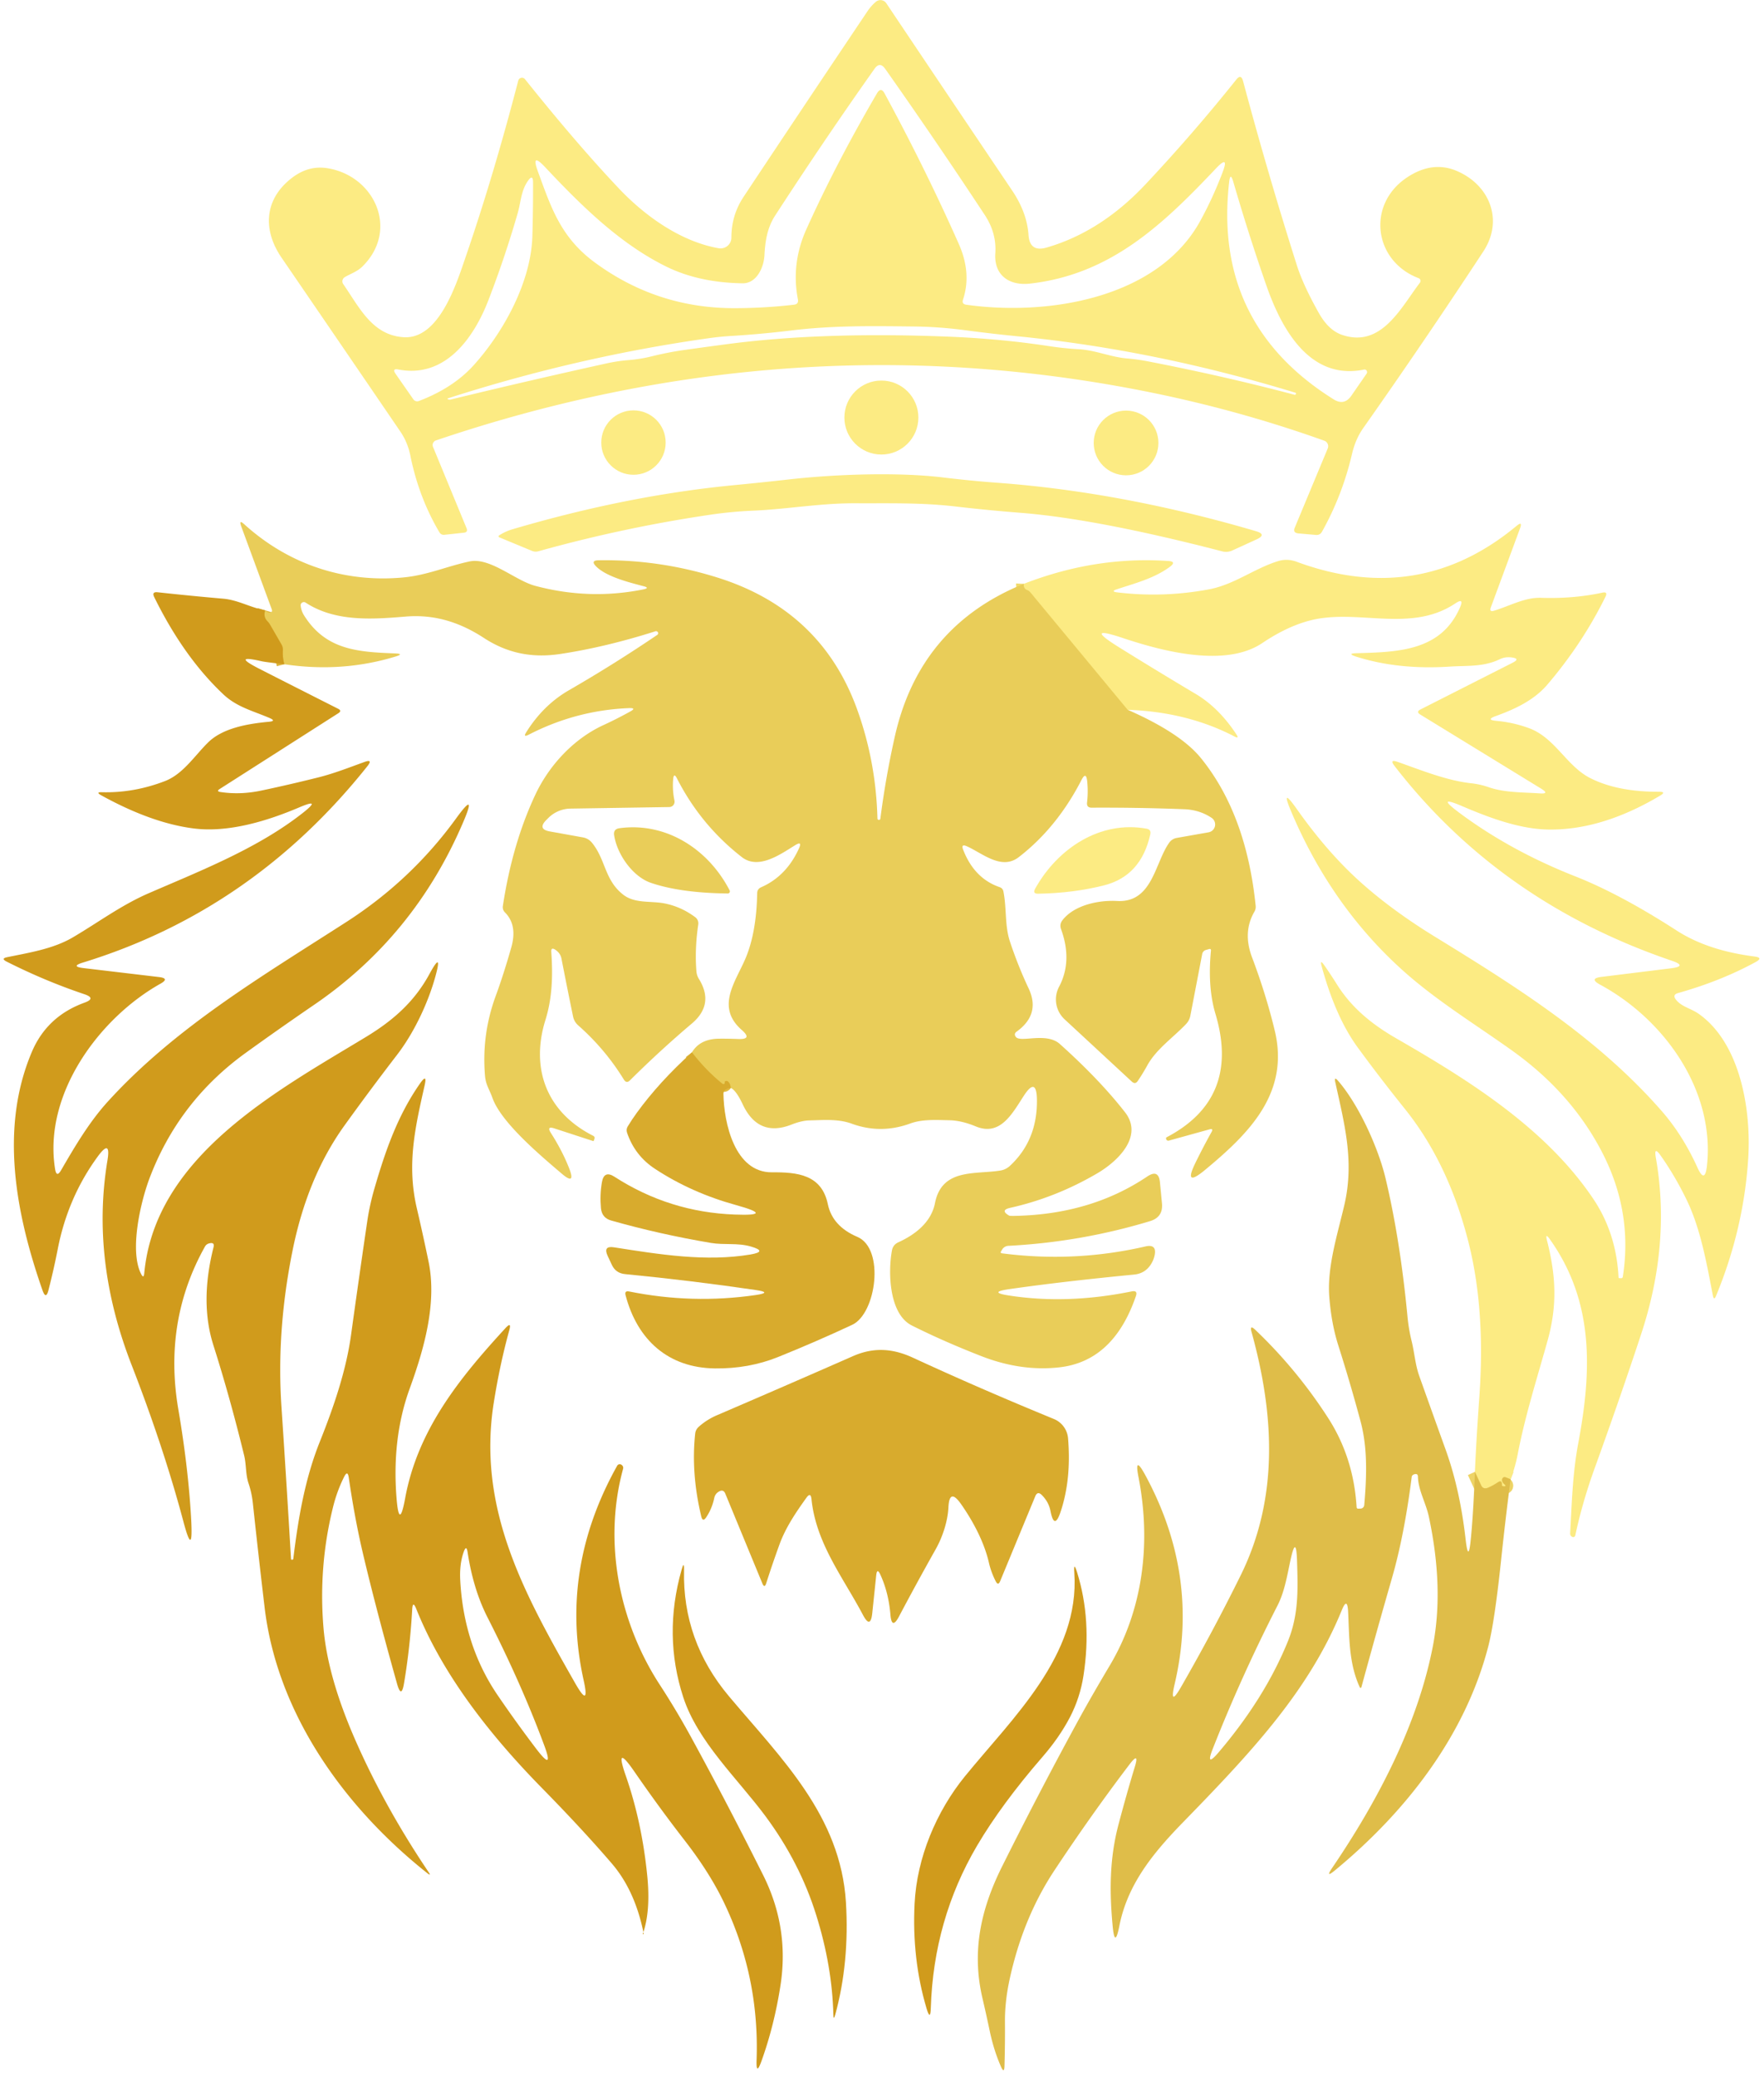 <?xml version="1.0" encoding="UTF-8"?>
<!DOCTYPE svg PUBLIC '-//W3C//DTD SVG 1.0//EN'
          'http://www.w3.org/TR/2001/REC-SVG-20010904/DTD/svg10.dtd'>
<svg height="268.8" preserveAspectRatio="xMidYMid meet" version="1.0" viewBox="28.4 9.7 228.4 268.8" width="228.4" xmlns="http://www.w3.org/2000/svg" xmlns:xlink="http://www.w3.org/1999/xlink" zoomAndPan="magnify"
><g fill="none" stroke-width="2"
  ><path d="M 160.96 85.29 Q 160.93 85.91 161.38 86.08 Q 161.64 86.17 161.82 86.39 L 174.42 101.60" stroke="#f3dc6e" vector-effect="non-scaling-stroke"
    /><path d="M 123.01 150.55 Q 122.97 149.99 122.66 149.73 Q 122.51 149.60 122.31 149.69 Q 122.26 149.71 122.25 149.77 Q 122.24 150.27 121.85 149.95 Q 119.76 148.25 117.99 145.95" stroke="#e1bc43" vector-effect="non-scaling-stroke"
    /><path d="M 65.21 95.70 Q 64.97 94.77 65.02 93.98 Q 65.06 93.50 64.82 93.10 L 63.37 90.59 Q 63.23 90.34 63.03 90.14 Q 62.47 89.58 62.73 88.72" stroke="#ddb43b" vector-effect="non-scaling-stroke"
    /><path d="M 223.99 201.22 L 223.37 200.98 Q 223.06 200.86 222.92 201.15 Q 222.84 201.32 222.92 201.51 Q 223.01 201.72 223.17 201.85 Q 223.55 202.17 223.06 202.13 Q 222.85 202.11 222.86 201.94 Q 222.89 201.25 222.31 201.64 Q 221.66 202.07 221.04 202.33 Q 220.43 202.57 220.16 201.98 L 219.37 200.26" stroke="#eed466" vector-effect="non-scaling-stroke"
  /></g
  ><g id="change1_1"
  ><path d="M 212.09 45.72 C 206.26 43.51 205.33 36.20 210.54 32.70 Q 213.83 30.49 216.99 31.82 C 221.32 33.65 223.09 38.24 220.47 42.24 Q 212.83 53.88 204.92 65.11 Q 203.91 66.54 203.46 68.46 Q 202.21 73.82 199.57 78.54 Q 199.31 79.00 198.79 78.96 L 196.51 78.76 Q 195.76 78.69 196.05 78.00 L 200.31 67.77 A 0.76 0.76 0.0 0 0 199.87 66.76 Q 188.44 62.67 176.26 60.28 Q 130.43 51.29 84.85 66.72 A 0.63 0.63 0.0 0 0 84.47 67.57 L 88.81 78.09 Q 89.02 78.61 88.46 78.67 L 85.95 78.94 Q 85.52 78.99 85.29 78.61 Q 82.62 74.09 81.53 68.68 Q 81.18 66.96 80.24 65.58 Q 73.62 55.87 64.86 43.07 C 62.46 39.57 62.55 35.63 66.07 32.83 Q 68.26 31.09 70.73 31.47 C 76.84 32.40 80.14 39.40 75.36 44.17 C 74.65 44.88 73.86 45.10 73.03 45.59 A 0.63 0.62 -33.3 0 0 72.84 46.48 C 74.93 49.49 76.59 53.11 80.68 53.36 C 85.27 53.64 87.52 46.37 88.66 43.06 Q 92.29 32.50 95.50 20.15 A 0.50 0.50 0.0 0 1 96.38 19.96 Q 103.14 28.41 108.60 34.17 C 111.94 37.68 116.53 40.97 121.44 41.84 A 1.41 1.40 4.9 0 0 123.10 40.45 Q 123.10 37.56 124.68 35.18 Q 131.77 24.49 140.71 11.17 Q 141.19 10.45 141.81 9.93 A 0.91 0.91 0.0 0 1 143.15 10.11 Q 151.26 22.21 159.44 34.35 Q 161.37 37.21 161.57 40.11 Q 161.72 42.39 163.92 41.75 Q 170.96 39.71 176.74 33.54 Q 182.82 27.07 188.47 20.01 Q 189.09 19.23 189.35 20.20 Q 192.56 32.20 196.30 44.00 Q 197.11 46.57 199.14 50.19 Q 200.39 52.43 202.12 53.04 C 207.26 54.84 209.82 49.47 212.25 46.30 A 0.38 0.37 -60.6 0 0 212.09 45.72 Z M 142.93 21.79 Q 148.21 31.53 152.52 41.23 Q 154.23 45.05 153.09 48.49 Q 152.90 49.06 153.49 49.15 C 164.09 50.65 178.25 48.34 183.77 38.37 Q 185.42 35.38 186.69 32.03 Q 187.60 29.66 185.85 31.50 C 178.96 38.78 172.21 45.24 161.75 46.42 C 159.07 46.72 157.08 45.33 157.27 42.50 Q 157.45 39.89 155.93 37.57 Q 149.59 27.94 143.01 18.61 Q 142.32 17.63 141.63 18.61 Q 135.14 27.78 128.75 37.63 C 127.74 39.20 127.47 40.94 127.38 42.76 C 127.30 44.29 126.39 46.41 124.53 46.38 Q 118.94 46.29 114.76 44.26 C 108.67 41.29 103.62 36.28 98.95 31.31 Q 97.12 29.37 98.04 31.88 C 99.72 36.45 100.94 40.37 105.37 43.65 Q 113.49 49.64 123.59 49.60 Q 127.44 49.59 131.20 49.15 Q 131.83 49.08 131.71 48.46 Q 130.82 43.80 132.80 39.40 Q 136.67 30.81 141.96 21.77 Q 142.46 20.92 142.93 21.79 Z M 82.63 61.62 Q 87.13 59.91 89.81 56.90 C 93.63 52.63 97.15 46.22 97.33 40.29 Q 97.43 36.80 97.42 33.31 Q 97.41 32.20 96.77 33.10 C 95.86 34.38 95.85 35.84 95.43 37.30 Q 93.79 42.99 91.63 48.59 C 89.71 53.54 86.00 58.70 79.99 57.54 Q 79.12 57.37 79.62 58.10 L 81.92 61.40 A 0.60 0.60 0.0 0 0 82.63 61.62 Z M 192.37 46.67 Q 190.07 40.08 188.08 33.22 Q 187.70 31.93 187.55 33.27 Q 185.45 51.62 201.07 61.40 Q 202.45 62.27 203.38 60.92 L 205.35 58.07 A 0.34 0.33 -78.3 0 0 205.01 57.55 C 197.89 59.00 194.27 52.11 192.37 46.67 Z M 109.81 56.32 Q 111.29 56.20 112.68 55.86 Q 114.89 55.31 116.95 55.02 Q 119.57 54.65 122.44 54.27 Q 134.68 52.64 151.03 53.28 Q 157.94 53.55 164.27 54.52 Q 166.10 54.80 168.02 54.91 C 170.25 55.03 172.18 55.93 174.33 56.11 Q 175.57 56.21 176.85 56.45 Q 186.93 58.40 196.01 60.81 Q 196.15 60.84 196.19 60.70 L 196.19 60.70 Q 196.23 60.58 196.11 60.54 Q 177.95 55.00 160.26 53.25 Q 156.79 52.91 153.42 52.46 Q 149.98 52.00 146.56 51.97 C 141.23 51.91 136.19 51.83 130.73 52.50 Q 126.87 52.97 122.86 53.21 Q 121.60 53.29 120.23 53.48 Q 103.23 55.87 86.47 61.25 Q 86.21 61.33 86.47 61.42 Q 86.61 61.46 86.75 61.43 Q 96.52 59.05 106.98 56.74 Q 108.40 56.43 109.81 56.32 Z" fill="#fceb83"
  /></g
  ><g id="change1_2"
  ><circle cx="142.52" cy="63.76" fill="#fceb83" r="4.79"
  /></g
  ><g id="change1_3"
  ><circle cx="110.42" cy="67" fill="#fceb83" r="4.17"
  /></g
  ><g id="change1_4"
  ><circle cx="174.2" cy="67.05" fill="#fceb83" r="4.19"
  /></g
  ><g id="change1_5"
  ><path d="M 93.03 79.26 A 0.13 0.13 0.0 0 1 93.01 79.03 Q 93.80 78.51 94.74 78.23 Q 109.65 73.83 123.58 72.50 Q 127.11 72.16 130.66 71.76 C 137.04 71.05 145.00 70.84 150.53 71.52 Q 154.09 71.95 157.48 72.20 C 168.78 73.03 180.07 75.25 191.01 78.47 Q 192.48 78.90 191.09 79.54 L 187.98 80.96 Q 187.33 81.26 186.63 81.08 Q 170.48 76.89 160.62 76.10 Q 156.16 75.75 152.07 75.27 C 147.66 74.76 143.57 74.88 139.24 74.86 C 134.63 74.83 130.36 75.63 125.83 75.82 Q 123.11 75.94 120.45 76.33 Q 109.16 77.99 98.12 81.07 Q 97.68 81.19 97.27 81.02 L 93.03 79.26 Z" fill="#fceb83"
  /></g
  ><g id="change2_1"
  ><path d="M 160.96 85.29 Q 160.93 85.91 161.38 86.08 Q 161.64 86.17 161.82 86.39 L 174.42 101.60 Q 181.28 104.62 183.90 107.86 Q 189.77 115.10 190.98 126.96 Q 191.03 127.38 190.81 127.75 Q 189.28 130.40 190.52 133.67 Q 192.31 138.41 193.44 143.08 C 195.43 151.24 190.10 156.47 184.38 161.21 Q 181.59 163.51 183.18 160.26 Q 184.16 158.25 185.27 156.26 Q 185.54 155.77 185.00 155.92 L 179.73 157.38 Q 179.61 157.41 179.51 157.34 Q 179.40 157.26 179.38 157.11 Q 179.36 157.00 179.46 156.94 Q 189.05 151.91 185.77 140.95 Q 184.74 137.50 185.19 132.79 Q 185.22 132.50 184.94 132.58 L 184.55 132.69 A 0.68 0.67 -2.2 0 0 184.06 133.21 L 182.52 141.23 Q 182.40 141.81 182.00 142.25 C 180.34 144.01 178.12 145.51 176.95 147.64 Q 176.39 148.66 175.72 149.65 Q 175.39 150.14 174.95 149.74 L 166.24 141.67 A 3.51 3.50 35.4 0 1 165.52 137.47 Q 167.29 134.13 165.78 129.99 Q 165.56 129.38 165.95 128.86 C 167.48 126.86 170.70 126.22 173.03 126.35 C 177.62 126.61 177.91 121.44 179.79 118.80 A 1.51 1.48 11.9 0 1 180.75 118.19 L 184.88 117.46 A 1.03 1.03 0.0 0 0 185.28 115.59 Q 183.71 114.54 181.71 114.47 Q 175.76 114.24 169.75 114.27 Q 169.08 114.28 169.15 113.61 Q 169.31 112.23 169.17 110.86 Q 169.03 109.51 168.41 110.72 Q 165.25 116.86 160.30 120.68 C 158.06 122.41 155.59 120.16 153.59 119.27 Q 152.79 118.91 153.11 119.72 Q 154.55 123.43 157.83 124.56 Q 158.24 124.70 158.32 125.12 C 158.76 127.32 158.47 129.53 159.18 131.65 Q 160.22 134.77 161.58 137.66 Q 163.16 141.01 160.04 143.26 Q 159.63 143.55 159.93 143.95 C 160.52 144.74 163.87 143.29 165.63 144.87 Q 170.77 149.48 174.07 153.71 C 176.47 156.80 173.19 160.02 170.46 161.62 Q 165.10 164.76 159.20 166.08 Q 157.85 166.38 159.05 167.08 Q 159.14 167.14 159.88 167.12 Q 169.69 166.91 176.95 162.02 Q 178.43 161.03 178.59 162.80 L 178.85 165.50 Q 179.02 167.28 177.31 167.80 Q 168.36 170.51 158.95 171.00 A 0.99 0.98 14.3 0 0 158.17 171.46 L 158.02 171.70 Q 157.87 171.93 158.15 171.97 Q 167.53 173.19 176.70 171.08 Q 178.22 170.73 177.89 172.26 Q 177.77 172.81 177.47 173.31 Q 176.71 174.58 175.24 174.72 Q 165.85 175.63 159.04 176.61 Q 156.31 177.01 159.04 177.43 Q 166.57 178.60 174.92 176.90 Q 175.75 176.73 175.47 177.52 Q 172.56 185.99 165.48 186.74 Q 160.55 187.27 155.44 185.27 Q 150.59 183.38 146.48 181.32 C 143.49 179.84 143.37 174.38 143.89 171.59 Q 144.03 170.85 144.72 170.54 C 146.91 169.54 148.97 167.95 149.46 165.47 C 150.35 160.96 154.58 161.77 157.87 161.26 Q 158.63 161.15 159.19 160.62 Q 162.72 157.32 162.66 152.12 Q 162.62 149.00 160.93 151.62 C 159.42 153.96 157.88 156.83 154.75 155.54 Q 152.89 154.77 151.32 154.74 C 149.66 154.71 147.85 154.58 146.26 155.16 Q 142.43 156.56 138.67 155.18 C 136.90 154.54 135.05 154.72 133.20 154.76 Q 132.21 154.78 130.86 155.31 Q 126.60 156.97 124.58 152.71 Q 123.72 150.87 123.01 150.55 Q 122.97 149.99 122.66 149.73 Q 122.51 149.60 122.31 149.69 Q 122.26 149.71 122.25 149.77 Q 122.24 150.27 121.85 149.95 Q 119.76 148.25 117.99 145.95 Q 119.03 144.21 121.49 144.18 Q 122.75 144.17 123.98 144.22 Q 125.87 144.30 124.45 143.06 C 121.09 140.12 123.54 136.96 124.87 133.92 Q 126.34 130.55 126.44 125.34 Q 126.45 124.80 126.94 124.58 Q 130.23 123.14 131.86 119.52 Q 132.29 118.56 131.39 119.11 C 129.48 120.28 126.62 122.37 124.44 120.66 Q 119.14 116.53 116.06 110.50 Q 115.64 109.67 115.56 110.59 Q 115.44 111.96 115.73 113.36 A 0.70 0.69 84.1 0 1 115.06 114.19 L 102.28 114.39 A 4.15 4.13 22.0 0 0 99.40 115.60 L 99.14 115.86 Q 97.95 117.06 99.61 117.35 L 103.88 118.12 Q 104.58 118.25 105.04 118.80 C 106.85 121.01 106.65 123.63 109.10 125.54 C 110.58 126.69 112.61 126.33 114.36 126.65 Q 116.55 127.06 118.42 128.45 A 1.00 0.98 23.2 0 1 118.81 129.39 Q 118.34 132.55 118.57 135.45 A 2.23 2.20 27.7 0 0 118.88 136.42 Q 120.93 139.71 117.99 142.21 Q 113.91 145.66 109.97 149.57 Q 109.52 150.02 109.18 149.48 Q 106.77 145.55 103.27 142.46 A 2.07 2.06 -75.4 0 1 102.60 141.31 Q 101.81 137.48 101.10 133.82 Q 100.96 133.09 100.28 132.65 Q 99.73 132.30 99.78 132.95 C 99.99 135.89 99.92 138.88 99.03 141.73 C 97.07 147.99 99.12 153.67 105.20 156.75 Q 105.47 156.89 105.36 157.17 L 105.26 157.43 Q 105.25 157.45 105.19 157.43 L 100.19 155.80 Q 99.13 155.45 99.73 156.39 Q 101.22 158.72 102.10 160.98 Q 102.97 163.22 101.14 161.66 C 98.29 159.23 93.27 155.01 92.15 151.82 C 91.78 150.77 91.30 150.17 91.20 149.00 Q 90.74 143.66 92.59 138.63 Q 93.62 135.82 94.61 132.33 Q 95.41 129.47 93.79 127.84 Q 93.44 127.49 93.51 127.00 Q 94.73 118.96 97.70 112.62 C 99.48 108.81 102.66 105.36 106.53 103.58 Q 108.27 102.78 109.98 101.83 Q 110.87 101.35 109.86 101.38 Q 103.00 101.65 96.84 104.83 Q 96.09 105.21 96.54 104.50 Q 98.74 100.99 102.04 99.08 Q 107.93 95.68 113.50 91.90 A 0.27 0.26 19.1 0 0 113.27 91.43 Q 106.82 93.48 101.01 94.36 C 97.39 94.92 94.16 94.32 91.06 92.30 C 87.98 90.29 84.70 89.21 80.90 89.53 C 76.50 89.90 71.77 90.21 67.97 87.72 A 0.42 0.41 13.4 0 0 67.33 88.11 Q 67.40 88.77 67.74 89.33 C 70.57 93.89 74.78 94.11 79.57 94.30 Q 80.77 94.35 79.62 94.70 Q 72.68 96.82 65.21 95.70 Q 64.97 94.77 65.02 93.98 Q 65.06 93.50 64.82 93.10 L 63.37 90.59 Q 63.23 90.34 63.03 90.14 Q 62.47 89.58 62.73 88.72 Q 63.05 89.00 63.28 89.00 Q 63.74 89.01 63.58 88.57 L 59.63 77.84 Q 59.29 76.90 60.03 77.58 C 65.70 82.72 72.88 85.17 80.55 84.47 C 83.69 84.19 86.23 83.02 89.20 82.39 C 91.86 81.83 95.10 84.86 97.70 85.55 Q 104.72 87.42 111.69 86.01 Q 112.61 85.82 111.70 85.59 C 109.85 85.10 106.90 84.37 105.57 83.02 Q 104.83 82.26 105.89 82.24 Q 113.72 82.11 121.24 84.46 Q 134.74 88.67 139.39 101.57 Q 141.82 108.31 142.01 115.67 Q 142.02 115.84 142.18 115.84 L 142.19 115.85 Q 142.37 115.85 142.39 115.68 Q 143.08 110.30 144.27 105.01 Q 147.50 90.74 160.96 85.29 Z" fill="#e9cd59"
  /></g
  ><g id="change1_6"
  ><path d="M 223.99 201.22 L 223.37 200.98 Q 223.06 200.86 222.92 201.15 Q 222.84 201.32 222.92 201.51 Q 223.01 201.72 223.17 201.85 Q 223.55 202.17 223.06 202.13 Q 222.85 202.11 222.86 201.94 Q 222.89 201.25 222.31 201.64 Q 221.66 202.07 221.04 202.33 Q 220.43 202.57 220.16 201.98 L 219.37 200.26 Q 219.55 196.07 219.93 190.74 Q 220.75 179.55 218.62 170.87 Q 216.06 160.47 210.34 153.32 Q 206.98 149.13 204.17 145.28 Q 201.32 141.36 199.53 134.82 Q 199.25 133.80 199.86 134.67 Q 200.76 135.95 201.56 137.24 C 203.45 140.22 206.06 142.34 209.19 144.14 C 218.74 149.64 228.56 155.82 234.67 164.88 Q 237.68 169.34 237.97 175.11 Q 237.98 175.18 238.04 175.18 L 238.30 175.19 Q 238.49 175.19 238.52 175.00 Q 239.85 166.51 235.73 158.68 Q 231.78 151.17 224.27 145.78 C 219.50 142.36 214.36 139.25 209.95 135.27 Q 200.76 126.97 195.61 114.84 Q 194.13 111.37 196.31 114.45 Q 200.21 119.97 204.37 123.74 Q 208.51 127.49 214.18 130.97 C 224.85 137.52 235.23 144.06 243.48 153.46 Q 246.26 156.62 248.18 160.86 Q 249.15 163.00 249.41 160.66 C 250.48 150.89 243.89 141.67 235.57 137.18 Q 234.10 136.38 235.76 136.18 L 244.73 135.07 Q 246.96 134.80 244.84 134.08 Q 222.60 126.50 208.97 108.88 Q 208.25 107.95 209.36 108.34 C 212.37 109.40 215.74 110.77 218.89 111.11 Q 220.06 111.24 221.15 111.62 C 223.22 112.34 225.63 112.27 227.75 112.42 Q 229.10 112.52 227.95 111.81 L 212.29 102.21 Q 211.72 101.86 212.31 101.56 L 224.24 95.51 Q 225.31 94.97 224.12 94.82 Q 223.29 94.71 222.57 95.06 C 220.48 96.06 218.43 95.86 216.20 96.00 Q 209.47 96.45 204.01 94.72 Q 202.71 94.30 204.07 94.27 C 209.46 94.12 215.01 93.99 217.45 88.32 Q 218.00 87.05 216.84 87.82 C 210.98 91.74 204.08 88.41 197.92 90.06 Q 194.99 90.84 191.85 92.95 C 187.05 96.19 178.83 93.99 173.80 92.31 Q 168.59 90.57 173.25 93.48 Q 178.43 96.70 183.21 99.54 Q 186.22 101.33 188.49 104.79 Q 188.88 105.39 188.25 105.06 Q 182.13 101.87 174.42 101.60 L 161.82 86.39 Q 161.64 86.17 161.38 86.08 Q 160.93 85.91 160.96 85.29 Q 170.22 81.69 179.65 82.33 Q 180.79 82.40 179.88 83.08 C 177.85 84.58 175.39 85.21 173.05 85.98 Q 172.12 86.28 173.10 86.40 Q 179.03 87.11 184.95 86.00 C 188.20 85.39 190.79 83.31 193.88 82.35 Q 195.08 81.98 196.31 82.44 Q 212.13 88.28 224.76 77.79 Q 225.58 77.11 225.21 78.11 L 221.43 88.34 Q 221.20 88.96 221.84 88.77 C 223.85 88.17 225.81 87.03 227.92 87.10 Q 232.14 87.24 235.88 86.43 Q 236.61 86.28 236.28 86.95 Q 233.29 93.02 228.74 98.35 C 227.00 100.38 224.53 101.52 222.07 102.41 Q 220.72 102.90 222.15 103.03 Q 224.29 103.22 226.33 103.96 C 229.75 105.19 231.22 108.89 234.32 110.45 Q 237.84 112.23 243.21 112.21 Q 244.19 112.21 243.35 112.71 Q 235.76 117.23 228.81 117.10 C 225.13 117.03 221.22 115.57 217.78 114.10 Q 214.18 112.56 217.31 114.90 Q 223.90 119.82 232.33 123.15 Q 238.13 125.43 245.45 130.15 C 248.47 132.11 252.00 133.08 255.57 133.54 Q 256.76 133.69 255.71 134.26 Q 251.22 136.71 245.68 138.27 Q 244.89 138.49 245.41 139.14 C 246.13 140.05 247.36 140.27 248.33 140.95 C 253.75 144.76 255.15 153.40 254.76 159.63 Q 254.19 168.77 250.59 177.48 Q 250.32 178.13 250.18 177.44 C 249.37 173.24 248.59 168.77 246.77 165.02 Q 245.28 161.95 243.41 159.30 Q 242.53 158.05 242.79 159.55 Q 244.76 170.68 240.90 182.41 Q 238.24 190.48 234.88 199.78 Q 233.28 204.20 232.37 208.48 A 0.28 0.28 0.0 0 1 231.97 208.68 Q 231.69 208.54 231.70 208.22 C 231.92 204.30 232.01 200.50 232.75 196.56 C 234.51 187.17 234.83 178.24 229.06 170.13 Q 228.43 169.25 228.70 170.29 C 229.84 174.78 230.07 178.61 228.79 183.23 C 227.48 187.94 225.88 192.94 224.92 197.93 Q 224.59 199.65 223.99 201.22 Z" fill="#fceb83"
  /></g
  ><g id="change3_1"
  ><path d="M 62.73 88.72 Q 62.47 89.58 63.03 90.14 Q 63.23 90.34 63.37 90.59 L 64.82 93.10 Q 65.06 93.50 65.02 93.98 Q 64.97 94.77 65.21 95.70 Q 62.76 95.42 62.31 95.32 Q 58.29 94.40 61.96 96.28 Q 66.65 98.67 72.19 101.47 Q 72.70 101.73 72.21 102.04 L 56.85 111.85 Q 56.38 112.15 56.93 112.24 Q 59.47 112.63 62.17 112.07 Q 65.78 111.31 69.58 110.36 C 71.63 109.85 73.58 109.08 75.57 108.36 Q 76.74 107.93 75.96 108.91 Q 61.10 127.57 39.15 134.32 Q 37.48 134.83 39.22 135.04 L 48.99 136.20 Q 50.42 136.37 49.16 137.07 C 41.29 141.49 33.98 151.33 35.53 161.04 Q 35.72 162.24 36.32 161.19 C 38.12 158.09 39.96 154.96 42.38 152.30 C 51.11 142.71 62.29 136.12 73.26 129.06 Q 81.65 123.66 87.45 115.67 Q 90.22 111.85 88.36 116.18 Q 82.07 130.88 69.15 139.74 Q 64.40 142.99 60.21 146.02 Q 51.53 152.29 47.76 162.25 C 46.58 165.39 45.15 171.62 46.66 174.62 Q 47.01 175.32 47.08 174.54 C 48.49 159.37 64.31 150.91 75.76 143.97 C 79.24 141.86 82.02 139.45 83.99 135.83 Q 85.74 132.62 84.77 136.14 C 83.81 139.61 81.97 143.48 79.78 146.31 Q 76.29 150.85 73.03 155.38 Q 68.17 162.12 66.25 171.76 Q 64.19 182.05 64.84 191.79 Q 65.51 201.82 66.08 211.53 Q 66.09 211.64 66.20 211.64 L 66.20 211.64 Q 66.36 211.65 66.38 211.49 C 67.01 206.30 67.88 201.16 69.83 196.31 C 71.62 191.83 73.22 187.15 73.86 182.49 Q 74.89 175.03 75.95 167.83 Q 76.26 165.73 76.86 163.65 C 78.29 158.71 79.89 154.11 82.79 149.97 Q 83.75 148.61 83.38 150.23 C 82.16 155.63 81.05 160.44 82.36 166.09 Q 83.17 169.56 83.88 173.00 C 85.01 178.38 83.32 184.33 81.44 189.50 Q 79.13 195.88 79.74 203.61 Q 80.08 207.92 80.86 203.67 C 82.49 194.79 87.93 188.09 93.84 181.66 Q 94.67 180.75 94.34 181.93 Q 93.11 186.39 92.32 191.39 C 90.17 205.13 96.37 216.20 102.87 227.62 Q 104.81 231.02 103.96 227.20 Q 100.80 212.91 108.31 199.47 A 0.39 0.38 32.6 0 1 108.87 199.35 Q 109.16 199.55 109.07 199.89 C 106.49 209.35 108.55 219.72 113.83 227.83 Q 116.07 231.27 118.06 234.94 Q 122.57 243.20 127.20 252.45 Q 130.61 259.25 129.46 266.72 Q 128.66 271.92 126.99 276.56 Q 126.29 278.51 126.36 276.44 Q 126.75 265.68 122.17 256.09 Q 120.29 252.15 117.04 247.97 Q 113.73 243.70 110.53 239.06 Q 107.92 235.28 109.43 239.62 Q 111.50 245.56 112.20 252.50 Q 112.67 257.16 111.63 260.08 Q 111.60 260.15 111.67 260.13 Q 111.70 260.12 111.73 260.09 Q 111.75 260.06 111.74 260.02 Q 110.63 254.50 107.65 251.01 Q 103.86 246.59 98.59 241.22 C 92.12 234.63 85.79 226.74 82.30 218.01 Q 81.84 216.87 81.77 218.09 Q 81.49 223.04 80.71 227.65 Q 80.37 229.68 79.81 227.70 Q 76.98 217.62 75.31 210.48 Q 74.31 206.16 73.56 201.02 Q 73.41 199.99 72.95 200.92 Q 72.04 202.74 71.53 204.79 Q 69.61 212.49 70.29 220.51 Q 70.83 226.85 74.43 235.04 Q 78.21 243.64 83.87 252.05 Q 84.30 252.67 83.70 252.20 C 72.83 243.56 64.27 231.44 62.66 217.80 Q 61.87 211.15 61.14 204.33 Q 61.00 203.00 60.59 201.78 C 60.18 200.58 60.31 199.37 60.01 198.13 Q 58.17 190.60 56.03 183.87 Q 54.25 178.28 56.05 171.17 Q 56.21 170.54 55.57 170.66 Q 55.13 170.74 54.93 171.11 Q 49.54 180.76 51.49 192.17 Q 52.80 199.85 53.16 206.55 Q 53.42 211.49 52.15 206.71 Q 49.59 197.10 45.45 186.45 Q 40.16 172.88 42.31 159.96 Q 42.79 157.07 41.06 159.43 Q 37.20 164.70 35.89 171.35 Q 35.37 174.03 34.68 176.72 Q 34.35 178.03 33.90 176.75 C 30.41 166.76 28.35 155.74 32.52 145.90 Q 34.48 141.28 39.33 139.52 Q 40.90 138.95 39.32 138.42 Q 34.20 136.70 29.24 134.19 Q 28.48 133.80 29.32 133.63 C 32.18 133.04 35.27 132.56 37.80 131.08 C 41.09 129.15 44.08 126.90 47.65 125.35 C 54.45 122.40 61.73 119.56 67.57 114.98 Q 70.16 112.95 67.13 114.24 C 62.99 116.00 57.93 117.55 53.40 116.95 Q 47.97 116.24 41.49 112.66 Q 40.74 112.24 41.60 112.27 Q 45.74 112.38 49.78 110.82 C 52.13 109.90 53.62 107.51 55.36 105.81 C 57.26 103.95 60.51 103.40 63.20 103.15 Q 64.24 103.06 63.28 102.65 C 61.15 101.74 59.06 101.24 57.32 99.60 Q 52.18 94.76 48.37 87.01 Q 48.02 86.30 48.80 86.38 Q 53.21 86.86 57.27 87.21 C 59.24 87.38 60.76 88.34 62.73 88.72 Z M 87.99 214.28 Q 88.44 222.73 92.84 229.19 Q 95.29 232.78 97.87 236.17 Q 100.18 239.18 98.85 235.63 Q 95.93 227.76 91.53 219.12 Q 89.68 215.50 88.94 210.65 Q 88.79 209.68 88.45 210.60 Q 87.88 212.18 87.99 214.28 Z" fill="#d09b1c"
  /></g
  ><g id="change2_2"
  ><path d="M 112.64 123.99 C 110.33 123.18 108.31 120.35 107.92 117.85 Q 107.79 117.04 108.61 116.93 C 114.65 116.11 120.12 119.64 122.87 124.98 A 0.27 0.27 0.0 0 1 122.62 125.38 Q 116.47 125.31 112.64 123.99 Z" fill="#e9cd59"
  /></g
  ><g id="change1_7"
  ><path d="M 171.34 124.33 Q 167.41 125.33 162.82 125.41 Q 162.06 125.43 162.43 124.76 C 165.34 119.53 170.86 115.90 176.85 116.99 Q 177.47 117.10 177.34 117.71 Q 176.15 123.12 171.34 124.33 Z" fill="#fceb83"
  /></g
  ><g id="change4_1"
  ><path d="M 117.99 145.95 Q 119.76 148.25 121.85 149.95 Q 122.24 150.27 122.25 149.77 Q 122.26 149.71 122.31 149.69 Q 122.51 149.60 122.66 149.73 Q 122.97 149.99 123.01 150.55 L 122.55 150.68 Q 122.06 150.83 122.07 151.34 C 122.13 155.04 123.51 161.53 128.36 161.48 C 131.62 161.46 134.79 161.75 135.59 165.62 Q 136.19 168.47 139.41 169.84 C 142.99 171.36 141.86 179.76 138.75 181.22 Q 134.09 183.40 129.13 185.40 Q 125.35 186.92 120.97 186.87 C 114.94 186.80 110.92 183.20 109.40 177.40 Q 109.23 176.78 109.87 176.91 Q 118.06 178.56 126.25 177.37 Q 128.47 177.04 126.25 176.72 Q 118.05 175.51 109.34 174.66 Q 108.12 174.55 107.61 173.44 L 107.07 172.28 Q 106.47 170.97 107.89 171.19 C 113.83 172.12 119.80 173.09 125.57 172.12 Q 127.84 171.73 125.63 171.09 C 123.86 170.58 122.21 170.92 120.43 170.62 Q 113.76 169.49 107.53 167.72 Q 106.33 167.38 106.21 166.13 Q 106.05 164.44 106.33 162.79 Q 106.60 161.17 107.97 162.06 Q 115.07 166.64 123.54 166.95 Q 128.86 167.15 123.73 165.73 Q 117.95 164.14 113.25 161.06 Q 110.60 159.34 109.59 156.35 Q 109.45 155.93 109.67 155.55 Q 110.21 154.66 110.84 153.79 Q 113.76 149.77 117.99 145.95 Z" fill="#d8ab2d"
  /></g
  ><g id="change5_1"
  ><path d="M 219.37 200.26 L 220.16 201.98 Q 220.43 202.57 221.04 202.33 Q 221.66 202.07 222.31 201.64 Q 222.89 201.25 222.86 201.94 Q 222.85 202.11 223.06 202.13 Q 223.55 202.17 223.17 201.85 Q 223.01 201.72 222.92 201.51 Q 222.84 201.32 222.92 201.15 Q 223.06 200.86 223.37 200.98 L 223.99 201.22 Q 223.29 206.63 222.72 212.07 Q 221.90 219.75 221.10 222.86 C 218.08 234.52 210.34 244.36 201.23 251.87 Q 199.95 252.92 200.88 251.55 C 206.82 242.82 211.95 232.95 213.91 222.91 Q 215.39 215.35 213.40 206.04 C 213.01 204.25 212.04 202.66 211.99 200.88 Q 211.98 200.47 211.58 200.56 Q 211.43 200.59 211.31 200.69 Q 211.21 200.77 211.19 200.90 Q 210.23 208.45 208.64 213.98 Q 206.61 221.02 204.67 228.15 A 0.11 0.11 0.0 0 1 204.47 228.17 C 203.01 225.02 203.12 221.63 202.95 218.32 Q 202.84 216.43 202.13 218.18 C 197.88 228.58 190.56 236.42 181.55 245.66 C 177.78 249.54 174.40 253.60 173.33 259.06 Q 172.74 262.06 172.46 259.02 C 172.05 254.59 172.05 250.33 173.23 245.89 Q 174.28 241.92 175.32 238.50 Q 175.97 236.40 174.64 238.15 Q 169.75 244.58 164.92 251.87 Q 160.91 257.94 159.18 265.71 Q 158.49 268.79 158.52 271.52 Q 158.54 274.25 158.46 277.17 Q 158.43 278.25 158.00 277.26 Q 157.08 275.17 156.55 272.66 Q 156.10 270.52 155.61 268.42 C 154.23 262.53 155.28 257.11 158.14 251.37 Q 163.10 241.42 168.21 232.08 Q 169.89 229.03 172.10 225.32 C 176.37 218.14 177.48 209.52 175.81 200.94 Q 175.24 198.03 176.66 200.63 Q 183.79 213.73 180.49 227.74 Q 179.77 230.82 181.34 228.08 Q 185.53 220.78 189.04 213.66 C 194.01 203.59 193.39 192.79 190.45 182.16 Q 190.17 181.15 190.93 181.87 Q 196.32 187.01 200.36 193.28 Q 203.66 198.40 204.05 204.82 Q 204.06 205.03 204.27 205.03 L 204.55 205.02 A 0.50 0.49 1.9 0 0 205.04 204.57 C 205.35 201.01 205.50 197.26 204.58 193.79 Q 203.26 188.86 201.68 183.89 Q 200.77 181.02 200.51 177.53 C 200.23 173.75 201.55 169.60 202.46 165.73 C 203.78 160.06 202.49 155.29 201.29 149.81 Q 201.11 149.01 201.65 149.63 C 204.36 152.76 206.87 158.37 207.79 162.22 Q 209.68 170.14 210.63 180.06 Q 210.79 181.79 211.19 183.39 C 211.55 184.89 211.65 186.40 212.16 187.84 Q 213.88 192.67 215.58 197.39 C 216.92 201.11 217.71 205.01 218.16 208.95 Q 218.53 212.20 218.84 208.94 Q 219.16 205.72 219.37 200.26 Z M 196.34 211.85 Q 196.23 208.23 195.47 211.78 C 195.06 213.70 194.71 215.82 193.81 217.57 Q 189.12 226.74 185.43 236.11 Q 184.44 238.63 186.19 236.57 Q 192.19 229.52 195.17 222.16 C 196.57 218.70 196.45 215.40 196.34 211.85 Z" fill="#dfbd49"
  /></g
  ><g id="change4_2"
  ><path d="M 141.85 213.67 L 141.34 218.55 Q 141.12 220.65 140.13 218.78 C 137.55 213.90 134.06 209.53 133.47 203.80 Q 133.37 202.83 132.81 203.62 C 131.46 205.50 130.13 207.46 129.33 209.65 Q 128.40 212.21 127.61 214.68 Q 127.39 215.38 127.11 214.71 L 122.31 203.08 Q 122.06 202.49 121.51 202.80 Q 121.00 203.08 120.88 203.65 Q 120.59 205.03 119.83 206.16 Q 119.39 206.80 119.20 206.04 Q 117.86 200.45 118.41 195.32 Q 118.47 194.79 118.87 194.43 Q 119.91 193.50 121.21 192.94 Q 129.90 189.21 138.84 185.28 C 141.46 184.13 143.91 184.24 146.60 185.48 Q 155.21 189.46 164.86 193.42 A 2.97 2.97 0.0 0 1 166.69 195.92 Q 167.13 201.19 165.74 205.39 Q 164.91 207.90 164.41 205.31 Q 164.18 204.14 163.27 203.24 Q 162.74 202.73 162.45 203.41 L 157.90 214.41 Q 157.64 215.04 157.33 214.44 Q 156.73 213.27 156.45 212.05 C 155.83 209.34 154.37 206.62 152.81 204.40 Q 151.32 202.30 151.20 204.87 C 151.11 206.67 150.44 208.70 149.57 210.25 Q 147.06 214.71 144.81 218.97 Q 143.86 220.77 143.69 218.74 Q 143.45 215.89 142.39 213.58 Q 141.96 212.63 141.85 213.67 Z" fill="#d8ab2d"
  /></g
  ><g id="change3_2"
  ><path d="M 134.08 257.64 Q 131.97 250.86 127.51 244.84 C 123.89 239.96 118.74 235.21 116.86 229.42 Q 114.26 221.40 116.64 212.98 Q 117.00 211.67 116.97 213.03 Q 116.76 222.16 122.81 229.35 C 129.56 237.37 137.24 244.78 137.93 255.99 Q 138.40 263.76 136.55 270.53 Q 136.32 271.38 136.30 270.49 Q 136.14 264.22 134.08 257.64 Z" fill="#d09b1c"
  /></g
  ><g id="change3_3"
  ><path d="M 167.50 213.34 Q 167.39 211.78 167.86 213.27 Q 169.79 219.45 168.69 226.63 Q 168.25 229.50 166.93 232.04 Q 165.56 234.66 163.35 237.20 Q 158.09 243.27 154.91 248.66 Q 149.28 258.23 148.92 269.67 Q 148.87 271.41 148.37 269.74 Q 146.46 263.33 146.82 256.15 C 147.12 250.20 149.64 244.23 153.32 239.70 C 159.50 232.11 168.23 224.02 167.50 213.34 Z" fill="#d09b1c"
  /></g
></svg
>
